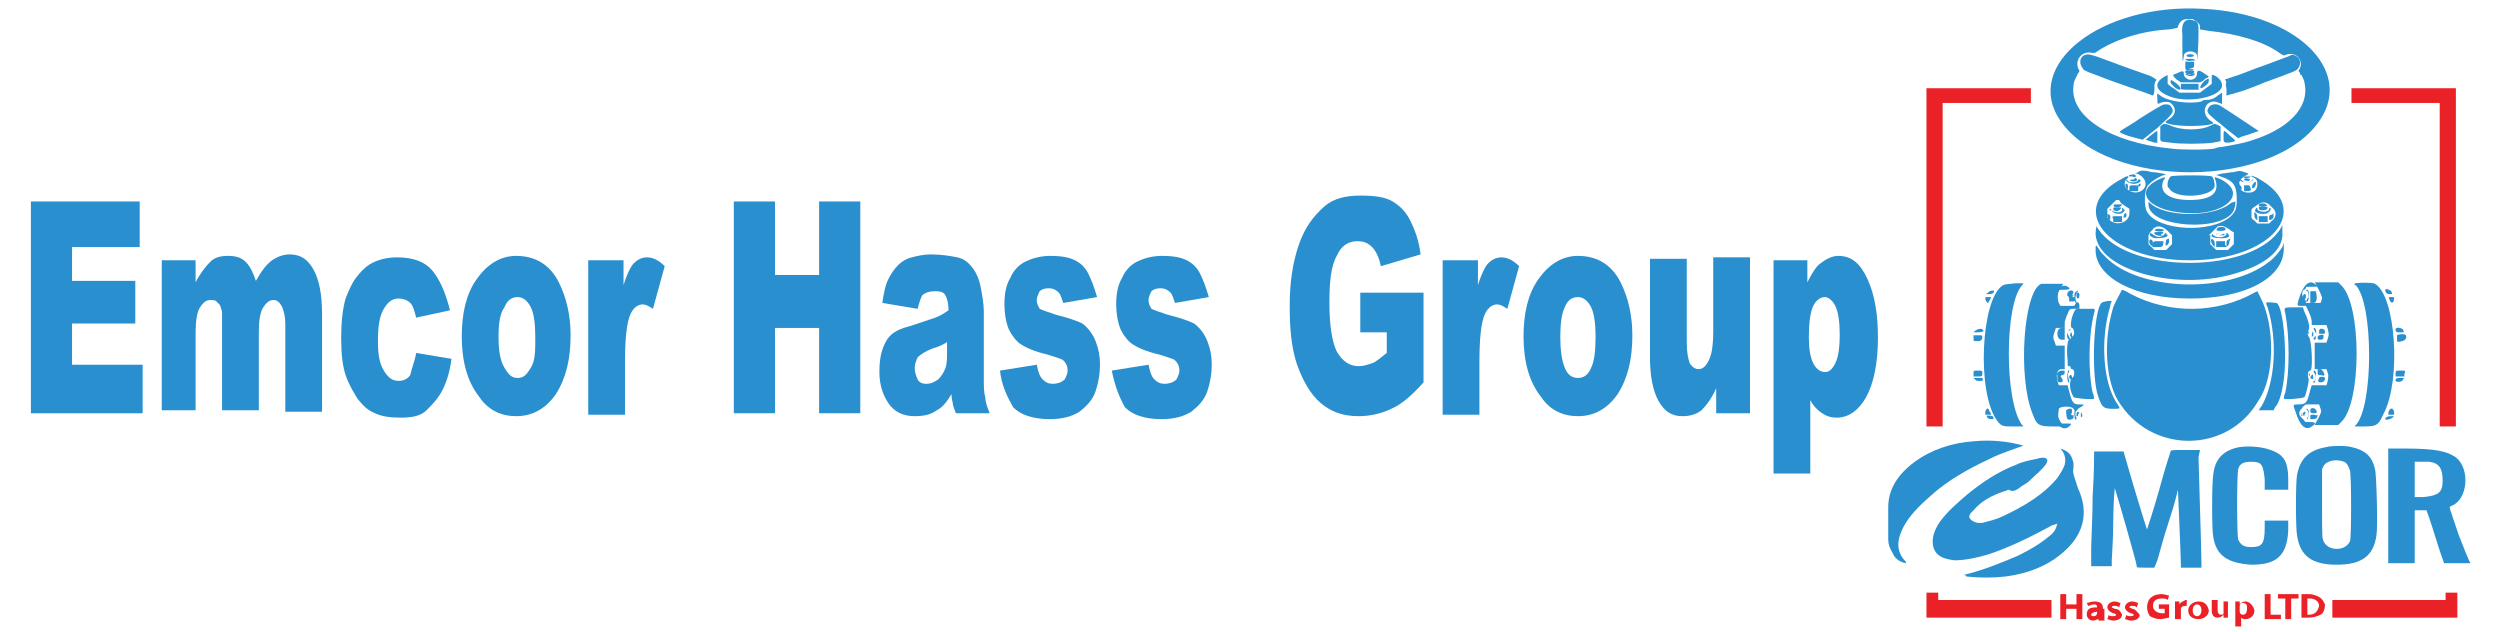 <?xml version="1.0" encoding="utf-8"?>
<!-- Generator: Adobe Illustrator 22.0.1, SVG Export Plug-In . SVG Version: 6.00 Build 0)  -->
<svg version="1.1" id="Layer_1" xmlns="http://www.w3.org/2000/svg" xmlns:xlink="http://www.w3.org/1999/xlink" x="0px" y="0px"
	 viewBox="0 0 170 43" style="enable-background:new 0 0 170 43;" xml:space="preserve">
<style type="text/css">
	.st0{fill:#EA2127;}
	.st1{fill:#298FCE;}
</style>
<g>
	<g>
		<g>
			<g>
				<polygon class="st0" points="141.2,41.1 140.5,41.1 140.5,40.4 140.1,40.4 140.1,42.1 140.5,42.1 140.5,41.4 141.2,41.4 
					141.2,42.1 141.6,42.1 141.6,40.4 141.2,40.4 				"/>
				<path class="st0" d="M143,41.4c0-0.3-0.1-0.5-0.6-0.5c-0.2,0-0.4,0.1-0.5,0.1l0.1,0.2c0.1,0,0.2-0.1,0.4-0.1
					c0.2,0,0.2,0.1,0.2,0.2v0c-0.5,0-0.7,0.1-0.7,0.5c0,0.2,0.2,0.4,0.4,0.4c0.2,0,0.3-0.1,0.4-0.1h0l0,0.1h0.4c0-0.1,0-0.2,0-0.3
					V41.4z M142.6,41.7C142.6,41.7,142.6,41.7,142.6,41.7c0,0.1-0.1,0.2-0.2,0.2c-0.1,0-0.2,0-0.2-0.1c0-0.1,0.2-0.2,0.4-0.2V41.7z"
					/>
				<path class="st0" d="M143.8,41.4c-0.2-0.1-0.2-0.1-0.2-0.1c0-0.1,0.1-0.1,0.2-0.1c0.1,0,0.2,0,0.3,0.1l0.1-0.3
					c-0.1,0-0.2-0.1-0.4-0.1c-0.3,0-0.5,0.2-0.5,0.4c0,0.1,0.1,0.3,0.4,0.4c0.1,0,0.2,0.1,0.2,0.1s0,0.1-0.2,0.1
					c-0.1,0-0.3,0-0.3-0.1l-0.1,0.3c0.1,0,0.2,0.1,0.4,0.1c0.4,0,0.6-0.2,0.6-0.4C144.2,41.6,144.1,41.4,143.8,41.4z"/>
				<path class="st0" d="M145,41.4c-0.2-0.1-0.2-0.1-0.2-0.1c0-0.1,0.1-0.1,0.2-0.1c0.1,0,0.2,0,0.3,0.1l0.1-0.3
					c-0.1,0-0.2-0.1-0.4-0.1c-0.3,0-0.5,0.2-0.5,0.4c0,0.1,0.1,0.3,0.4,0.4c0.1,0,0.2,0.1,0.2,0.1s0,0.1-0.2,0.1
					c-0.1,0-0.3,0-0.3-0.1l-0.1,0.3c0.1,0,0.2,0.1,0.4,0.1c0.4,0,0.6-0.2,0.6-0.4C145.3,41.6,145.2,41.4,145,41.4z"/>
				<path class="st0" d="M146.9,41.4h0.3v0.3c0,0-0.1,0-0.2,0c-0.3,0-0.6-0.2-0.6-0.5c0-0.4,0.3-0.5,0.6-0.5c0.2,0,0.3,0,0.4,0.1
					l0.1-0.3c-0.1,0-0.3-0.1-0.5-0.1c-0.6,0-1,0.3-1,0.9c0,0.2,0.1,0.5,0.2,0.6c0.2,0.1,0.4,0.2,0.7,0.2c0.2,0,0.5-0.1,0.6-0.1v-0.9
					h-0.7V41.4z"/>
				<path class="st0" d="M148.2,41.1L148.2,41.1l0-0.2h-0.3c0,0.1,0,0.2,0,0.4v0.8h0.4v-0.6c0,0,0-0.1,0-0.1c0-0.1,0.1-0.2,0.3-0.2
					c0,0,0.1,0,0.1,0v-0.4c0,0,0,0-0.1,0C148.5,40.9,148.3,40.9,148.2,41.1z"/>
				<path class="st0" d="M149.5,40.9c-0.4,0-0.7,0.3-0.7,0.6c0,0.4,0.3,0.6,0.7,0.6c0.3,0,0.7-0.2,0.7-0.6
					C150.1,41.1,149.9,40.9,149.5,40.9z M149.4,41.9c-0.2,0-0.3-0.2-0.3-0.4c0-0.2,0.1-0.4,0.3-0.4c0.2,0,0.3,0.2,0.3,0.4
					C149.7,41.7,149.6,41.9,149.4,41.9z"/>
				<path class="st0" d="M151.6,40.9h-0.4v0.7c0,0,0,0.1,0,0.1c0,0.1-0.1,0.1-0.2,0.1c-0.1,0-0.2-0.1-0.2-0.3v-0.7h-0.4v0.7
					c0,0.4,0.2,0.5,0.4,0.5c0.2,0,0.3-0.1,0.4-0.2h0l0,0.2h0.3c0-0.1,0-0.2,0-0.4V40.9z"/>
				<path class="st0" d="M152.7,40.9c-0.2,0-0.3,0.1-0.4,0.2h0l0-0.2h-0.3c0,0.1,0,0.2,0,0.4v1.3h0.4V42h0c0.1,0.1,0.2,0.1,0.3,0.1
					c0.3,0,0.6-0.2,0.6-0.6C153.2,41.1,152.9,40.9,152.7,40.9z M152.5,41.8c-0.1,0-0.2-0.1-0.2-0.2c0,0,0,0,0-0.1v-0.2
					c0,0,0,0,0-0.1c0-0.1,0.1-0.2,0.2-0.2c0.2,0,0.3,0.1,0.3,0.3C152.8,41.7,152.7,41.8,152.5,41.8z"/>
				<polygon class="st0" points="154.4,40.4 154,40.4 154,42.1 155.1,42.1 155.1,41.8 154.4,41.8 				"/>
				<polygon class="st0" points="154.9,40.7 155.4,40.7 155.4,42.1 155.8,42.1 155.8,40.7 156.3,40.7 156.3,40.4 154.9,40.4 				"/>
				<path class="st0" d="M157.7,40.6c-0.2-0.1-0.4-0.2-0.7-0.2c-0.2,0-0.4,0-0.5,0v1.6c0.1,0,0.2,0,0.5,0c0.3,0,0.6-0.1,0.8-0.2
					c0.2-0.1,0.3-0.4,0.3-0.7C158,40.9,157.9,40.7,157.7,40.6z M157,41.8c0,0-0.1,0-0.1,0v-1.1c0,0,0.1,0,0.2,0
					c0.3,0,0.6,0.2,0.6,0.5C157.6,41.6,157.4,41.8,157,41.8z"/>
			</g>
			<g>
				<polygon class="st0" points="165.9,6 165.9,6 159.9,6 159.9,7 165.9,7 165.9,29 167,29 167,7 167,6 167,6 				"/>
				<polygon class="st0" points="132.1,6 131,6 131,6 131,7 131,29 132.1,29 132.1,7 138.1,7 138.1,6 132.1,6 				"/>
			</g>
			<polygon class="st0" points="139.5,40.8 131.8,40.8 131.8,40.3 131,40.3 131,42 131.8,42 131.8,42 139.5,42 			"/>
			<polygon class="st0" points="158.6,40.8 166.3,40.8 166.3,40.3 167.1,40.3 167.1,42 166.3,42 166.3,42 158.6,42 			"/>
		</g>
		<g>
			<path class="st1" d="M144.8,12.8v0.2l0.3,0l0.3,0v-0.2c0-0.2,0-0.2-0.2-0.2C144.8,12.6,144.8,12.6,144.8,12.8z"/>
			<path class="st1" d="M145.4,12.7v0.2V12.7c0.2,0,0.2-0.3,0.1-0.2C145.4,12.5,145.4,12.6,145.4,12.7z"/>
			<path class="st1" d="M153.9,14.3c0.2,0,0.3-0.1,0.3-0.2c-0.1-0.1-0.6-0.1-0.6,0C153.6,14.3,153.7,14.3,153.9,14.3z"/>
			<path class="st1" d="M144.7,12.3c-0.1-0.1-0.1-0.1-0.1-0.1c-0.1,0.1,0.2,0.3,0.5,0.3c0.3,0,0.6-0.2,0.4-0.3c-0.1,0-0.1,0-0.1,0
				c0,0.1-0.1,0.2-0.4,0.2C144.8,12.4,144.8,12.4,144.7,12.3z"/>
			<path class="st1" d="M144.6,12.8c0.1,0.1,0.1,0.1,0.1-0.1c0-0.1,0-0.2-0.1-0.2C144.5,12.4,144.5,12.7,144.6,12.8z"/>
			<path class="st1" d="M154.1,14c0.1,0,0.1,0,0-0.1c-0.1-0.1-0.4-0.1-0.5,0C153.5,14,153.8,14.1,154.1,14z"/>
			<path class="st1" d="M154.3,14.8c0,0.2,0,0.2,0.2,0.1c0.1-0.1,0.1-0.1,0.1-0.2l0-0.2l-0.1,0.1C154.3,14.6,154.3,14.7,154.3,14.8z
				"/>
			<polygon class="st1" points="154.2,14.7 153.9,14.7 153.6,14.7 153.6,15.1 154.2,15.1 154.2,14.9 			"/>
			<path class="st1" d="M145.1,12.2c-0.3,0-0.3,0.1-0.2,0.1c0.2,0.1,0.5,0,0.4-0.1c0,0,0-0.1-0.1-0.1
				C145.2,12.1,145.1,12.2,145.1,12.2z"/>
			<path class="st1" d="M157.8,8.1c2.2-3.4-1.7-7.2-8-7.5c-6.9-0.4-12.3,3.8-9.7,7.6C143.3,12.9,154.7,12.9,157.8,8.1z M141,5.8
				C141,5.8,141,5.8,141,5.8c0-0.2,0.1-0.4,0.2-0.6c0.1-0.2,0.1-0.2,0.1-0.2c0.1-0.1,0.1-0.2,0.1-0.2c-0.4-0.6,0.1-1.4,0.9-1.2
				c0.1,0,0.2,0,0.3-0.1c1.2-0.8,3-1.4,4.9-1.5c0.6-0.1,0.6-0.1,0.6-0.2c0.1-0.3,0.3-0.5,0.6-0.5c0.2,0,0.2,0,0.4,0
				c0.2,0.1,0.5,0.3,0.5,0.5l0,0.2l0.6,0.1c1.9,0.2,3.7,0.7,4.8,1.5c0.3,0.2,0.3,0.2,0.5,0.1c0.8-0.2,1.2,0.6,0.8,1.1c0,0,0,0,0,0
				c0,0.1,0.1,0.1,0.1,0.2c0,0,0,0.1,0.1,0.1c0.1,0.2,0.2,0.4,0.2,0.5l0,0c0.4,1.7-1.1,3.3-4.1,4.1c-0.4,0.1-1.5,0.3-1.6,0.3
				c0,0-0.2,0-0.4,0.1c-0.5,0.1-2.3,0.1-3,0C143.5,9.7,140.7,7.9,141,5.8L141,5.8z"/>
			<path class="st1" d="M147.6,7.2c-0.1-0.1-0.2-0.1-0.3-0.1c-0.2,0-0.1-0.1-1.7,0.9c-0.7,0.5-1.3,0.8-1.4,0.9
				c-0.2,0.1,0.3,0.3,1.1,0.5l0.4,0.1l1-0.8C147.8,7.7,147.9,7.6,147.6,7.2z"/>
			<path class="st1" d="M150.4,8.5c-0.7,0.4-2.1,0.4-2.9,0c-0.3-0.1-0.3-0.1-0.5,0l-0.1,0.1v0.5c0,0.6-0.1,0.5,0.7,0.6
				c0.6,0.1,2.2,0.1,2.9,0l0.5-0.1l0-0.5l0-0.5l-0.2-0.1C150.6,8.4,150.6,8.4,150.4,8.5z"/>
			<path class="st1" d="M150.6,12.6c0-0.2-0.1-0.6-0.2-0.6c-0.1-0.1-2.7-0.1-2.8,0c-0.2,0.2-0.3,0.7-0.1,0.8
				C147.9,13.6,150.6,13.4,150.6,12.6z"/>
			<path class="st1" d="M151.7,13.8c-1.1,1-4.5,1-5.5,0c-0.1-0.1-0.1-0.1-0.1,0.1c0,1.6,5.1,1.9,5.8,0.4c0-0.1,0.1-0.2,0.1-0.4
				l0-0.2L151.7,13.8z"/>
			<path class="st1" d="M145.2,11.9c-0.1-0.1-0.3,0-0.4,0c-0.1,0.1,0,0.1,0.2,0.1C145.2,12.1,145.3,12,145.2,11.9z"/>
			<path class="st1" d="M145.9,9.5c0,0,0.3,0.1,0.6,0.2l0.2,0V9.3c0-0.2,0-0.4,0-0.4C146.6,8.9,145.9,9.5,145.9,9.5z"/>
			<path class="st1" d="M146.8,12.2c-1.9,0.9-0.5,2.3,2.3,2.3c2.3,0,3.6-1.3,2.1-2.2c-0.3-0.2-0.7-0.3-0.6-0.2
				c0.4,1-0.2,1.5-1.7,1.5c-1.4,0-2.1-0.5-1.8-1.3C147.3,12,147.3,12,146.8,12.2z"/>
			<path class="st1" d="M146.8,16.4c-0.4,0-0.4,0-0.4,0.3l0,0.1l0.3,0c0.3,0,0.4,0,0.4-0.3C147.2,16.4,147.1,16.4,146.8,16.4z"/>
			<path class="st1" d="M154.3,14.4c0.1-0.1,0.1-0.1,0.1-0.2c0-0.1-0.1-0.1-0.1,0c0,0.1-0.1,0.2-0.4,0.2c-0.2,0-0.4-0.1-0.4-0.2
				c0-0.1-0.1-0.1-0.1,0C153.1,14.5,154.1,14.7,154.3,14.4z"/>
			<path class="st1" d="M147.3,16.7c0.1,0,0.2-0.2,0.2-0.3c0-0.2,0-0.2-0.2-0.1C147.3,16.4,147.2,16.7,147.3,16.7z"/>
			<path class="st1" d="M147.1,16C147.2,15.9,147.2,15.9,147.1,16c-0.2,0-0.2,0-0.1-0.1c0.1,0,0.1-0.1,0.1-0.1c0-0.1-0.6,0-0.6,0
				C146.4,16,147,16.1,147.1,16z"/>
			<path class="st1" d="M146.6,16.2c0.5,0,1-0.1,0.7-0.3c-0.1-0.1-0.1-0.1-0.1,0c-0.1,0.2-0.5,0.3-0.7,0.1c-0.1,0-0.1-0.1-0.2-0.1
				c0-0.1-0.1-0.1-0.1,0C146.1,16,146.4,16.2,146.6,16.2z"/>
			<path class="st1" d="M143.7,14.9l0,0.2l0.3,0l0.3,0l0-0.2l0-0.2H144C143.6,14.7,143.6,14.7,143.7,14.9z"/>
			<path class="st1" d="M146.3,16.7l0.1,0.1l0-0.2c0-0.2,0-0.2-0.1-0.3C146.1,16.2,146.1,16.6,146.3,16.7z"/>
			<path class="st1" d="M146.6,15.7c0.2,0.1,0.7,0,0.5-0.1c0,0-0.4-0.1-0.5,0C146.5,15.6,146.5,15.7,146.6,15.7z"/>
			<polygon class="st1" points="151.3,16.4 151,16.4 150.7,16.4 150.7,16.8 151.4,16.8 151.3,16.6 			"/>
			<path class="st1" d="M151.5,16.3c-0.1,0.1-0.1,0.1-0.1,0.3l0,0.2l0.1-0.1c0.1-0.1,0.1-0.2,0.1-0.3
				C151.7,16.2,151.7,16.2,151.5,16.3z"/>
			<path class="st1" d="M153.5,14.8c0-0.1,0-0.2-0.1-0.3l-0.1-0.1v0.2c0,0.1,0,0.2,0.1,0.3C153.5,15,153.5,15,153.5,14.8z"/>
			<path class="st1" d="M150.7,16c0.1,0,0.4,0,0.5,0c0.1-0.1,0.2-0.1,0-0.1C151,16,150.9,16,150.7,16c0-0.1,0.1-0.1,0.3-0.1
				c0.1,0,0.3,0,0.3,0c0,0,0,0-0.2,0c-0.1,0-0.2,0-0.3,0c-0.1,0-0.1,0-0.1,0.1C150.7,15.9,150.7,16,150.7,16z"/>
			<path class="st1" d="M151.1,15.7c0.2,0,0.3-0.1,0.2-0.2c-0.1-0.1-0.4-0.1-0.5,0C150.6,15.7,150.8,15.7,151.1,15.7z"/>
			<path class="st1" d="M151,16.2c0.5,0,0.7-0.1,0.5-0.3c-0.1-0.1-0.1-0.1-0.1,0c0,0.2-0.5,0.3-0.7,0.2c-0.1,0-0.1-0.1-0.2-0.1
				c0-0.1-0.1-0.1-0.1,0C150.3,16.1,150.6,16.2,151,16.2z"/>
			<path class="st1" d="M150.6,16.8v-0.2c0-0.1,0-0.2-0.1-0.3c-0.2-0.2-0.2,0.2,0,0.4L150.6,16.8z"/>
			<path class="st1" d="M147.4,6.5c1.3,0.6,3.7,0.1,3.7-0.7c0-0.3-0.3-0.6-0.6-0.7l-0.1,0l0,0.3l0,0.3L150,6l-0.4,0.3l-0.7,0l-0.7,0
				L147.8,6c-0.2-0.1-0.4-0.3-0.4-0.3c0-0.1,0-0.2,0-0.3l0-0.3l-0.2,0.1C146.5,5.6,146.5,6.1,147.4,6.5z"/>
			<path class="st1" d="M152.2,12.6c0,0.1,0.1,0.3,0.2,0.3c0.1,0,0-0.3-0.1-0.3C152.3,12.4,152.2,12.4,152.2,12.6z"/>
			<path class="st1" d="M153,12c0,0-0.1,0-0.2,0c-0.1,0-0.2,0-0.2,0c-0.1,0.1,0,0.1,0.2,0.1S153.1,12,153,12z"/>
			<path class="st1" d="M152.6,12.2c0,0.1,0.2,0.1,0.3,0.1c0.1,0,0.1-0.1,0.1-0.1C152.9,12.1,152.6,12.1,152.6,12.2z"/>
			<path class="st1" d="M153.2,12.8c0.1,0,0.2-0.2,0.2-0.3c0-0.1,0-0.2-0.1-0.1C153.1,12.6,153.1,12.8,153.2,12.8z"/>
			<path class="st1" d="M151,7.2c-0.3-0.2-0.7-0.1-0.8,0.1c-0.2,0.3-0.1,0.4,0.5,0.9c0.3,0.2,0.7,0.6,1,0.8l0.5,0.4l0.2-0.1
				c0.4-0.1,1.2-0.4,1.2-0.4C153.7,9,151.8,7.7,151,7.2z"/>
			<path class="st1" d="M153.1,12.3c0,0.1-0.5,0.2-0.6,0c-0.1-0.1-0.2-0.1-0.2-0.1c0,0.2,0.6,0.3,0.8,0.1c0.1,0,0.1-0.1,0.1-0.1
				C153.2,12.2,153.1,12.2,153.1,12.3z"/>
			<path class="st1" d="M144.4,14.8V15V14.8c0.2,0,0.2-0.1,0.2-0.2C144.6,14.4,144.4,14.5,144.4,14.8z"/>
			<path class="st1" d="M151.6,9.2c-0.4-0.4-0.4-0.4-0.4,0.1c0,0.4,0,0.4,0.4,0.4C152.1,9.6,152.1,9.6,151.6,9.2z"/>
			<path class="st1" d="M134.8,25.3c0-0.1-0.1-0.1-0.3-0.1c-0.3,0-0.3,0-0.3,0.2l0,0.2h0.3C134.8,25.6,134.8,25.6,134.8,25.3z"/>
			<path class="st1" d="M134.5,23.2c0.2,0,0.3-0.1,0.3-0.3c0-0.1,0-0.1-0.3-0.1l-0.3,0l0,0.2C134.2,23.2,134.2,23.2,134.5,23.2z"/>
			<path class="st1" d="M134.5,25.7h-0.3l0.1,0.1c0.1,0.1,0.1,0.1,0.3,0.1c0.2,0,0.3,0,0.2-0.2C134.8,25.7,134.7,25.7,134.5,25.7z"
				/>
			<path class="st1" d="M162.5,20c0.2,0,0.2,0,0.1-0.2c-0.1-0.1-0.4-0.2-0.4-0.1C162.2,19.9,162.3,20,162.5,20z"/>
			<path class="st1" d="M157.1,20.6h0.2c0.2,0,0.3-0.2,0.2-0.7c0-0.1,0-0.1-0.2-0.1c-0.2,0-0.2,0-0.2,0.1c0,0.1,0,0.4,0,0.6
				L157.1,20.6z"/>
			<path class="st1" d="M162.5,20.4c0.1,0.3,0.3,0.2,0.3-0.1c0-0.1,0-0.1-0.2-0.1C162.4,20.2,162.4,20.2,162.5,20.4z"/>
			<path class="st1" d="M134.3,22.5l-0.1,0.1h0.3c0.3,0,0.5-0.1,0.3-0.2C134.7,22.3,134.4,22.4,134.3,22.5z"/>
			<path class="st1" d="M149.9,5.5c-0.2,0.2-0.4,0.5-0.2,0.5c0.2-0.1,0.5-0.3,0.5-0.5C150.2,5.3,150.2,5.3,149.9,5.5z"/>
			<path class="st1" d="M148.7,5c-0.1,0-0.1,0.1,0,0.1c0.1,0.1,0.4,0.1,0.5,0c0.1-0.1,0.1-0.1-0.1-0.1C148.9,5.1,148.8,5.1,148.7,5z
				"/>
			<path class="st1" d="M149.2,3.8C149.2,3.8,149.2,3.8,149.2,3.8c-0.1-0.2-0.6-0.1-0.5,0C148.7,3.9,149.1,3.9,149.2,3.8z"/>
			<path class="st1" d="M148.7,4.1c0.1,0.1,0.5,0,0.6,0c0,0-0.1-0.1-0.3-0.1C148.6,4,148.5,4,148.7,4.1z"/>
			<path class="st1" d="M149,4.8c-0.1,0-0.3,0-0.3,0c-0.1,0-0.1,0-0.1,0.1c0,0.2,0.6,0.2,0.6,0C149.2,4.8,149.2,4.8,149,4.8z"/>
			<path class="st1" d="M148.5,3.8c0-0.3,0.5-0.4,0.8-0.2c0.1,0.1,0.1,0.1,0.1,0.4c0,0.4,0.1-0.9,0.1-1.7c0-0.7,0-0.8-0.3-0.9
				c-0.6-0.2-0.9,0.1-0.8,1C148.4,4,148.4,4.6,148.5,3.8z"/>
			<path class="st1" d="M142.8,5.2c0.7,0.3,3.4,1.2,3.6,1.3c0,0,0.1-0.1,0.1-0.4c0-0.3,0-0.5,0.1-0.6c0.1-0.1,0-0.1-0.3-0.3
				c-0.2-0.1-0.9-0.3-3.3-1.2c-0.5-0.2-0.9-0.3-1-0.3c-0.5,0-0.7,0.5-0.4,0.9C141.7,4.8,141.7,4.8,142.8,5.2z"/>
			<path class="st1" d="M148.2,6.1c0.2,0,0-0.3-0.3-0.5c-0.3-0.2-0.3-0.2-0.3,0C147.6,5.7,148,6.1,148.2,6.1z"/>
			<path class="st1" d="M148.3,5.7c0,0,0,0.2,0,0.3c0,0.1,0.1,0.1,0.6,0.1h0.6l0-0.2c0-0.1,0-0.2,0-0.2
				C149.6,5.7,148.4,5.7,148.3,5.7z"/>
			<path class="st1" d="M146.9,7c0.2-0.1,0.6-0.1,0.7,0c0.4,0.3,0.4,0.8-0.1,1.1c-0.3,0.2-0.3,0.2-0.1,0.3c0.6,0.2,2,0.2,2.7,0.1
				c0.5-0.1,0.5-0.1,0.2-0.3c-0.8-0.6-0.2-1.6,0.6-1.2c0.1,0,0.2,0.1,0.2,0.1s0-0.2,0-0.4V6.3l-0.3,0.2c-0.2,0.2-0.5,0.3-0.8,0.3
				c-0.1,0-0.2,0-0.3,0.1c-0.8,0.2-2.3,0-2.8-0.4c-0.3-0.2-0.2-0.2-0.2,0.2C146.7,7.1,146.7,7.1,146.9,7z"/>
			<path class="st1" d="M151.4,6.1c0,0.2,0,0.4,0,0.4c0,0,0.3-0.1,0.7-0.2c0.4-0.1,1.2-0.4,1.9-0.7c2.2-0.8,2.2-0.8,2.3-1
				c0.2-0.3,0.1-0.7-0.2-0.8c-0.1-0.1-0.3-0.1-0.4,0c0,0-0.8,0.3-1.6,0.6c-0.9,0.3-1.8,0.7-2.2,0.8l-0.6,0.2l0.1,0.2
				C151.3,5.7,151.4,5.9,151.4,6.1z"/>
			<path class="st1" d="M148,5.4l0.3,0.2h1.3l0.2-0.1c0.1-0.1,0.2-0.2,0.3-0.2l0.1-0.1l-0.3-0.2c-0.4-0.3-0.5-0.2-0.5,0
				c0,0.3-0.3,0.5-0.6,0.4c-0.2-0.1-0.3-0.2-0.3-0.4c0-0.2-0.1-0.2-0.5,0C147.7,5.1,147.7,5.1,148,5.4z"/>
			<path class="st1" d="M149.2,4.4V4.2l-0.2,0c-0.1,0-0.2,0-0.3,0c-0.1-0.1-0.1,0-0.1,0.3c0,0.2,0,0.2,0.1,0.3c0.1,0,0.3,0,0.4,0
				c0.1-0.1,0.1-0.1-0.2-0.1c-0.2,0-0.2,0-0.1,0C149.2,4.6,149.2,4.6,149.2,4.4z"/>
			<path class="st1" d="M152.8,12.6h-0.2v0.4h0.2c0.3,0,0.3-0.1,0.2-0.3C153,12.6,152.9,12.6,152.8,12.6z"/>
			<path class="st1" d="M157.3,25.7c0-0.1,0-0.3-0.1-0.2c0,0-0.1,0.1-0.1,0.2C157.2,25.8,157.3,25.8,157.3,25.7z"/>
			<path class="st1" d="M158,25.3c-0.1-0.1-0.1-0.2-0.2-0.2h-0.2l0,0.2c0,0.2,0,0.2,0.2,0.2C158.1,25.6,158.1,25.5,158,25.3z"/>
			<path class="st1" d="M157.2,22.8c0,0.1,0,0.2,0,0.1C157.2,22.9,157.3,22.9,157.2,22.8c0.1,0.1,0.1,0.1,0.1,0c0-0.1,0-0.1,0-0.2
				C157.3,22.5,157.2,22.6,157.2,22.8z"/>
			<path class="st1" d="M157.5,22.5c0-0.1-0.1-0.2-0.1-0.2c-0.1,0-0.1,0,0,0.2c0,0,0.1,0.2,0.1,0.2c0,0.1,0,0.2-0.1,0.2
				c-0.1,0.1-0.1,0.2,0,0.2C157.5,23.1,157.5,22.8,157.5,22.5z"/>
			<path class="st1" d="M157.7,25.7c-0.1,0.2-0.1,0.3,0.1,0.3c0.2,0,0.3-0.1,0.3-0.3C158.1,25.6,157.7,25.6,157.7,25.7z"/>
			<path class="st1" d="M157.9,22.7c0.2,0,0.2,0,0.2-0.2c-0.1-0.2-0.4-0.2-0.4,0c0,0.1,0,0.2,0,0.2
				C157.7,22.7,157.7,22.7,157.9,22.7z"/>
			<path class="st1" d="M157.3,26c0.1,0.2,0.2-0.3,0.2-0.6c0-0.1-0.1-0.2-0.1-0.2c-0.1,0-0.1,0.1,0,0.2c0.1,0.1,0.1,0.3,0,0.5
				C157.3,25.9,157.3,26,157.3,26z"/>
			<path class="st1" d="M157.8,23.1c0.2,0,0.2-0.1,0.2-0.3c0-0.1-0.4,0-0.4,0.1C157.6,23.1,157.6,23.1,157.8,23.1z"/>
			<path class="st1" d="M156.9,20.5c0.1,0,0.1-0.4,0.1-0.6c0-0.1-0.1-0.2-0.1-0.2c-0.1,0-0.1,0.1,0,0.1c0.1,0.1,0.1,0.5,0,0.5
				C156.8,20.5,156.8,20.6,156.9,20.5z"/>
			<path class="st1" d="M153.7,20.2l-0.2-0.4l-0.2,0.1c-2.5,1.4-5.7,1.5-8.4,0.1c-0.3-0.2-0.6-0.3-0.6-0.3c0,0-0.5,0.9-0.6,1.2
				c-0.7,2.3-0.5,4.9,0.3,6.3c2.2,3.7,7.5,3.7,9.6,0C154.7,25.6,154.7,22.1,153.7,20.2z"/>
			<path class="st1" d="M143.5,20.8c0-0.2,0.1-0.3,0.1-0.3c0-0.1-0.6,0-0.7,0.1c-0.5,0.5-0.7,4.4-0.3,6.1c0.3,1,0.4,1.1,1.1,1.1
				c0.5,0,0.5,0,0.3-0.3C143,26.1,142.8,23.1,143.5,20.8z"/>
			<path class="st1" d="M141,22.9c0,0,0-0.1,0-0.2s0-0.2,0-0.2c0,0,0,0,0,0.2C141,22.8,141,22.9,141,22.9z"/>
			<path class="st1" d="M144.2,14.2C144.1,14.2,144,14.2,144.2,14.2C144.1,14.2,144.2,14.2,144.2,14.2c0.1-0.1,0-0.1-0.2-0.1
				c-0.3,0-0.3,0-0.3,0.1C143.7,14.4,144.1,14.4,144.2,14.2C144.3,14.2,144.3,14.2,144.2,14.2z"/>
			<path class="st1" d="M157,22.9c0,0,0-0.1,0-0.2c0-0.2,0-0.2-0.1-0.1C157,22.6,157,22.9,157,22.9z"/>
			<path class="st1" d="M157,25.8c-0.1-0.2-0.1-0.6,0.1-0.6c0.2,0,0.1-2.1-0.1-2.3c-0.1-0.1-0.1-0.3,0-0.5c0.1-0.2-0.1-0.8-0.3-1.2
				l-0.1-0.3H156c-0.7,0-0.7,0-0.6,0.4c0.3,1.6,0.3,4,0,5.4c-0.1,0.2-0.1,0.4-0.1,0.4c0,0.1,1.3,0,1.4-0.1
				C156.8,26.9,157,26,157,25.8z"/>
			<path class="st1" d="M157,25.4c0,0,0,0.1,0,0.2c0,0.1,0,0.2,0,0.2c0,0,0-0.1,0-0.2C157.1,25.5,157.1,25.4,157,25.4z"/>
			<path class="st1" d="M157.1,28.7c-0.3,0-0.4,0-0.4-0.1c0,0-0.1-0.1-0.2-0.2c-0.2-0.2-0.2-0.4,0-0.6c0.1-0.1,0.1-0.2,0.2-0.2
				c0-0.1,0.1-0.1,0.5-0.1l0.5,0l0.1,0.3l0.1,0.3l0.1-0.2c0.7-1.6,0.7-5.5,0.1-7.5c-0.1-0.4-0.2-0.4-0.2-0.1l-0.1,0.3l-0.5,0l-0.5,0
				l0-0.1c0-0.1-0.1-0.1-0.1-0.2c-0.2-0.1-0.2-0.6,0-0.6c0,0,0.1-0.1,0.1-0.1c0-0.1,0-0.1,0.4-0.1c0.4,0,0.5,0,0.2-0.2
				c-0.4-0.3-0.8,0.1-1.1,1.1c-0.1,0.4-0.1,0.4,0.2,0.4h0.3l0.1,0.2c0.1,0.2,0.3,0.6,0.3,0.9l0,0.2l0.5,0l0.5,0l0.1,0.3
				c0.1,0.3,0.1,0.3,0,0.6l-0.1,0.3l-0.4,0l-0.4,0l0,0.9l0,0.9l0.2,0c0.1,0,0.3,0,0.4,0l0.2,0l0.1,0.3c0.1,0.2,0.1,0.3,0,0.5
				l-0.1,0.3l-0.5,0l-0.5,0l-0.1,0.3c-0.2,0.9-0.3,1-0.8,1c-0.4,0-0.4,0-0.2,0.5c0.3,1,0.7,1.3,1.1,1
				C157.5,28.8,157.5,28.7,157.1,28.7z"/>
			<path class="st1" d="M163.5,25.2c0,0-0.1,0-0.3,0c-0.3,0-0.3,0-0.3,0.3v0.1h0.6l0-0.2C163.6,25.3,163.5,25.2,163.5,25.2z"/>
			<path class="st1" d="M163,22.8c0,0,0,0.3,0,0.4c0,0,0.1,0.1,0.3,0c0.2,0,0.4-0.2,0.3-0.4C163.6,22.7,163.1,22.7,163,22.8z"/>
			<path class="st1" d="M156.7,20c0,0-0.1,0-0.1,0.2c0,0.1,0,0.2,0.1,0.2c0,0,0.1-0.1,0.1-0.2C156.8,20,156.8,20,156.7,20z"/>
			<path class="st1" d="M163.2,22.6c0.3,0,0.3,0,0.2-0.2c-0.1-0.1-0.5-0.2-0.5,0C162.9,22.6,163,22.6,163.2,22.6z"/>
			<path class="st1" d="M162.4,28.2c0,0,0.4,0,0.4,0c0,0,0-0.1,0-0.2C162.7,27.6,162.4,27.8,162.4,28.2z"/>
			<path class="st1" d="M161.5,19.3c-0.1-0.1-1.4-0.1-1.4,0c0,0,0,0.1,0.1,0.1c1.2,1.3,1.2,8.2,0,9.5l-0.1,0.1l0.4,0
				c1.1,0,1.2,0,1.6-0.9C163.3,25.8,162.9,20.1,161.5,19.3z"/>
			<path class="st1" d="M162.9,25.9c0,0.1,0.5,0.1,0.5-0.1l0.1-0.1h-0.3C163,25.7,162.9,25.7,162.9,25.9z"/>
			<path class="st1" d="M141.1,25.6c0-0.1,0-0.2,0-0.2S141,25.5,141.1,25.6c-0.1,0.1-0.1,0.2,0,0.2S141.1,25.7,141.1,25.6z"/>
			<path class="st1" d="M162.2,28.5c0,0.1,0.4,0,0.5-0.1l0.1-0.1h-0.2C162.3,28.3,162.2,28.4,162.2,28.5z"/>
			<path class="st1" d="M157,28c0-0.1-0.1-0.2-0.1-0.2c-0.1,0-0.1,0,0,0.1c0.1,0.1,0.1,0.4,0,0.5c0,0.1-0.1,0.1,0,0.1
				C156.9,28.6,157,28.3,157,28z"/>
			<path class="st1" d="M157.1,27.9c0,0.2,0.1,0.2,0.2,0.2c0.2,0,0.3,0,0.2-0.2C157.4,27.7,157.1,27.7,157.1,27.9z"/>
			<path class="st1" d="M156.5,20.2C156.5,20.3,156.5,20.4,156.5,20.2C156.6,20.2,156.6,20.1,156.5,20.2
				C156.5,20,156.5,20,156.5,20.2z"/>
			<path class="st1" d="M156.7,28c0,0-0.1,0-0.1,0.2c0,0.1,0,0.2,0,0.1c0-0.1,0-0.1,0.1,0c0,0,0,0,0-0.1
				C156.8,28.1,156.8,28,156.7,28z"/>
			<path class="st1" d="M157.3,28.2c-0.2,0-0.2,0-0.2,0.2l0,0.1h0.2c0.2,0,0.3-0.1,0.3-0.3C157.5,28.3,157.5,28.2,157.3,28.2z"/>
			<path class="st1" d="M156.5,28.2c0,0.1,0,0.1,0,0.1C156.6,28.3,156.6,28.2,156.5,28.2c0.1-0.1,0.1-0.1,0-0.1
				C156.5,28,156.5,28.1,156.5,28.2z"/>
			<path class="st1" d="M159.2,19.4l-0.2-0.2h-0.8c-0.4,0-0.8,0-0.8,0c0,0,0.1,0.1,0.1,0.2c1.2,1.7,1.2,7.5,0,9.3l-0.1,0.2h1.6
				l0.2-0.2C160.6,27.4,160.6,20.7,159.2,19.4z"/>
			<path class="st1" d="M154.8,20.6c-0.1,0-0.7-0.1-0.7,0c0,0,0,0.1,0.1,0.3c0.7,2.3,0.5,5.1-0.4,6.7c-0.1,0.1-0.2,0.3-0.2,0.3
				c0,0,0.2,0,0.5,0l0.5,0l0.1-0.2c0.2-0.2,0.4-0.7,0.5-1.3C155.6,24.6,155.3,20.8,154.8,20.6z"/>
			<path class="st1" d="M141.3,19.8c0-0.1-0.1,0-0.2,0.1c-0.1,0.2,0,0.8,0.1,0.7c0,0,0-0.1,0-0.1C141.1,20.4,141.1,20,141.3,19.8
				C141.2,19.8,141.3,19.8,141.3,19.8z"/>
			<path class="st1" d="M141.3,20.3c0,0,0.1,0,0.1-0.2c0-0.1,0-0.2-0.1-0.2s-0.1,0-0.1,0.2C141.2,20.3,141.3,20.3,141.3,20.3z"/>
			<path class="st1" d="M135.3,20c0.2,0,0.3-0.1,0.3-0.2c0-0.1-0.4,0-0.4,0.1C135,20,135,20,135.3,20z"/>
			<path class="st1" d="M135.4,28.2c0,0,0-0.1-0.1-0.2c-0.1-0.3-0.2-0.3-0.3,0c0,0.1,0,0.2,0,0.2C135,28.2,135.4,28.2,135.4,28.2z"
				/>
			<path class="st1" d="M137.5,19.4c0.1-0.1,0.1-0.1,0.1-0.1c0-0.1-1.3,0-1.4,0.1c-1.5,0.9-1.8,7.3-0.4,9.2c0.3,0.4,0.4,0.4,1.1,0.4
				h0.7l-0.1-0.1C136.3,27.3,136.3,20.7,137.5,19.4z"/>
			<path class="st1" d="M135.1,28.3c0,0.1,0.1,0.2,0.3,0.2c0.2,0,0.2,0,0.1-0.2C135.5,28.3,135.1,28.2,135.1,28.3z"/>
			<path class="st1" d="M141.5,20.3c0,0.1,0,0,0-0.1c0-0.1,0-0.2,0-0.2C141.5,20,141.5,20.2,141.5,20.3z"/>
			<path class="st1" d="M135.2,20.6c0,0,0.2-0.4,0.2-0.4c0,0-0.1,0-0.2,0c-0.2,0-0.2,0-0.2,0.1C135,20.4,135.1,20.6,135.2,20.6z"/>
			<path class="st1" d="M143.3,14.7c0,0.2,0.2,0.4,0.2,0.1c0-0.1,0-0.2-0.1-0.2C143.3,14.5,143.3,14.5,143.3,14.7z"/>
			<path class="st1" d="M143.6,14.3c-0.1-0.1-0.1-0.1-0.1-0.1C143.4,14.3,143.4,14.3,143.6,14.3c0.1,0.3,0.7,0.3,0.8,0.1
				c0.1-0.1,0.1-0.1,0-0.2c-0.1-0.1-0.1-0.1-0.1,0C144.4,14.5,143.8,14.5,143.6,14.3z"/>
			<path class="st1" d="M143.8,13.9c-0.2,0.1,0,0.2,0.2,0.2c0.1,0,0.3-0.1,0.3-0.2C144.2,13.9,143.9,13.9,143.8,13.9z"/>
			<path class="st1" d="M142.5,15.9c0.1,2.5,5.7,4,9.8,2.6c1.9-0.6,3-1.6,2.9-2.7l0-0.5l-0.1,0.2c-1.8,3.1-10.3,3.2-12.4,0.1
				c-0.1-0.1-0.1-0.2-0.1-0.2C142.6,15.3,142.5,15.5,142.5,15.9z"/>
			<path class="st1" d="M148.9,20.3c3.8,0,6.4-1.4,6.4-3.4l0-0.4l-0.1,0.3c-0.2,0.3-0.5,0.7-0.9,1c-2.8,2.2-8.8,2-11.1-0.3
				c-0.2-0.2-0.4-0.4-0.5-0.6c-0.2-0.3-0.2-0.3-0.2,0.2C142.6,18.9,145.2,20.3,148.9,20.3z"/>
			<path class="st1" d="M144.4,12.1c-4,2-1.2,5.6,4.5,5.6c5.6,0,8.5-3.5,4.6-5.6c-0.4-0.2-0.6-0.2-0.2,0c0.1,0.1,0.2,0.1,0.2,0.4
				c0,0.4-0.2,0.6-0.6,0.6c-0.8,0-0.9-0.9-0.1-1.2l0.1-0.1l-0.3-0.1c-0.3-0.1-0.3-0.1-0.7,0c-0.2,0-0.6,0.1-0.8,0.1l-0.4,0.1L151,12
				c0.9,0.3,1.1,0.6,1.1,1.6c0,0.6-0.1,0.8-0.4,1.1c-1.3,1.2-5,1-5.7-0.3c-0.2-0.3-0.2-1.3,0-1.7c0.1-0.2,0.5-0.5,0.9-0.7
				c0.2-0.1,0.3-0.1,0.4-0.1c0,0,0,0-0.2-0.1c-0.1,0-0.5-0.1-0.8-0.1c-0.3-0.1-0.6-0.1-0.6-0.1c0,0-0.2,0-0.3,0.1
				c-0.2,0.1-0.3,0.1-0.1,0.1c0.3,0.1,0.6,0.4,0.6,0.7c0,0.5-0.7,0.8-1.2,0.4c-0.3-0.2-0.3-0.6,0-0.8
				C144.8,12,144.7,11.9,144.4,12.1z M153.1,14.7c0-0.1,0-0.2,0-0.3c0-0.2,0-0.2,0.3-0.4c0.4-0.3,0.6-0.3,0.9-0.1
				c0.1,0.1,0.2,0.2,0.3,0.3c0.2,0.2,0.2,0.6-0.1,0.8l-0.2,0.2l-0.4,0l-0.4,0l-0.2-0.2C153.1,14.9,153.1,14.8,153.1,14.7z M150.2,16
				l0.3-0.3c0.1-0.1,0.3-0.3,0.3-0.3c0.3-0.1,0.5,0,0.8,0.2c0.1,0.1,0.3,0.2,0.3,0.2c0,0,0,0.1,0,0.4v0.4l-0.2,0.2l-0.2,0.2h-0.8
				l-0.2-0.2l-0.2-0.2V16z M146.2,15.8c0.1-0.1,0.2-0.2,0.2-0.2c0,0,0-0.1,0.1-0.1c0.2-0.2,0.6-0.1,0.9,0.2l0.3,0.3l0,0.3l0,0.3
				l-0.2,0.2l-0.2,0.2h-0.8l-0.2-0.2l-0.2-0.2l0-0.3l0-0.3L146.2,15.8z M144.5,14l0.3,0.2v0.3c0,0.6-0.8,0.9-1.3,0.5l-0.2-0.2l0-0.3
				l0-0.3l0.3-0.3l0.3-0.3l0.2,0C144.2,13.8,144.2,13.8,144.5,14z"/>
			<path class="st1" d="M142.4,21.3c0-0.1,0.1-0.2,0-0.3c0,0-1.1,0-1.2,0c-0.3,0.2-0.5,1.3-0.3,1.3c0.1,0,0.2,0.4,0.1,0.5
				c0,0-0.1,0.1-0.1,0.1c0,0-0.1,0.1-0.1,0.1c0,0.1-0.1,0.1-0.1,0.1c-0.1,0-0.2,0.7-0.1,1.4c0,0.4,0,0.4,0.1,0.4
				c0.1,0,0.1,0,0.1,0.1c0,0.1,0.1,0.1,0.1,0.1c0.2,0,0.2,0.5,0,0.6c-0.2,0.2-0.2,0.8,0.1,1.3c0.1,0.1,1.4,0.2,1.4,0.1
				c0,0,0-0.2-0.1-0.4C142,25.4,142,22.8,142.4,21.3z"/>
			<path class="st1" d="M140.8,25.8c0.1,0,0.1,0,0.1-0.1c0-0.2-0.1-0.3-0.2-0.1C140.7,25.7,140.7,25.7,140.8,25.8z"/>
			<path class="st1" d="M141,19.9c0-0.2-0.3-0.2-0.4,0c0,0.1-0.1,0.2,0,0.2c0,0,0.1,0.1,0.1,0.2l0,0.2h0.2c0.2,0,0.2,0,0.2-0.2
				c0-0.1-0.1-0.1-0.1-0.1l-0.1,0l0.1-0.1C140.9,20.1,140.9,20,141,19.9z"/>
			<path class="st1" d="M140.7,23.1c0.1,0,0.1,0,0-0.2c0,0-0.1-0.2-0.1-0.2c0-0.1,0-0.2,0.1-0.2c0,0,0.1-0.1,0.1-0.1
				c0-0.1-0.1,0-0.2,0.2C140.5,22.8,140.6,23.1,140.7,23.1z"/>
			<path class="st1" d="M140.6,25.4c-0.1,0.3,0.1,0.8,0.1,0.6c0,0,0-0.1,0-0.2c-0.1-0.1-0.1-0.5,0-0.5c0,0,0,0,0-0.1
				C140.7,25.1,140.6,25.2,140.6,25.4z"/>
			<path class="st1" d="M140.4,22.3h-0.2c-0.4,0-0.4,0.8,0,0.8l0.2,0l0-0.1c0-0.2,0-0.3,0-0.5L140.4,22.3z"/>
			<path class="st1" d="M140.9,22.8c0-0.2-0.1-0.3-0.1-0.1c-0.1,0.1,0,0.2,0.1,0.3C140.9,23,140.9,23,140.9,22.8z"/>
			<path class="st1" d="M140.1,19.6c0.1-0.1,0.2-0.3,0.2-0.3c0,0-1.4,0-1.5,0c-1.2,0.5-1.6,6.3-0.6,8.8c0.3,0.8,0.4,0.9,1.4,0.9
				l0.8,0l-0.2-0.2C138.9,27.1,138.9,21.4,140.1,19.6z"/>
			<path class="st1" d="M140.4,25.3c0-0.1,0-0.1-0.2-0.1c-0.2,0-0.4,0.2-0.3,0.3c0,0,0,0.1,0,0.2c0,0.2,0,0.3,0.2,0.3
				c0.2,0,0.2-0.1,0.1-0.3c-0.1-0.1-0.1-0.1,0-0.2C140.4,25.5,140.4,25.4,140.4,25.3z"/>
			<path class="st1" d="M141.5,28.1c0,0.1,0,0.1,0,0.2c0,0.1,0,0.1,0.1,0C141.6,28.1,141.5,28,141.5,28.1z"/>
			<path class="st1" d="M141.2,27.9C141.2,27.9,141.3,27.8,141.2,27.9c0.1-0.2-0.1-0.1-0.1,0c-0.1,0.1,0,0.6,0,0.6
				c0.1,0.1,0.1,0,0.1-0.1C141.1,28.3,141.1,28,141.2,27.9z"/>
			<path class="st1" d="M140.8,28.2C140.9,28.2,140.9,28.1,140.8,28.2c0.1-0.1,0.1-0.2,0.1-0.3c0-0.2-0.3-0.1-0.4,0
				c0,0.1,0,0.5,0.1,0.6c0.1,0.1,0.4,0,0.4-0.1c0-0.1,0-0.1,0-0.2C140.9,28.3,140.9,28.2,140.8,28.2
				C140.8,28.2,140.8,28.2,140.8,28.2C140.8,28.2,140.8,28.2,140.8,28.2z"/>
			<path class="st1" d="M141.3,28c0,0-0.1,0-0.1,0.2c0,0.1,0,0.1,0,0.1c0,0,0.1,0,0.1,0c0,0,0,0,0-0.1C141.4,28.1,141.4,28,141.3,28
				z"/>
			<path class="st1" d="M141.4,27.5c-0.4,0-0.5-0.1-0.7-0.9l-0.1-0.4l-0.3,0l-0.3,0l-0.1-0.3c-0.1-0.5,0-0.8,0.3-0.8l0.2,0l0-0.8
				l0-0.8l-0.3,0l-0.3,0l-0.1-0.3c-0.1-0.2-0.1-0.3,0-0.6l0.1-0.3l0.3,0l0.3,0l0-0.2c0-0.1,0-0.2,0-0.2c0-0.1,0.2-0.6,0.3-0.8
				c0.1-0.1,0.1-0.1,0.4-0.1l0.3,0l0-0.2c0-0.3-0.2-0.3-0.3-0.1c0,0.1,0,0.1-0.5,0.1h-0.5l-0.1-0.2c-0.1-0.2-0.1-0.6,0-0.8
				c0-0.1,0.1-0.1,0.4-0.1c0.4,0,0.4-0.1,0.2-0.2c-1.1-0.7-2,3.8-1.4,7.2c0.3,1.8,0.9,2.8,1.5,2.3c0.2-0.2,0.2-0.2-0.2-0.2h-0.4
				l-0.1-0.3c-0.1-0.3,0-0.5,0-0.7c0.1-0.2,0.9-0.2,1,0c0.1,0.2,0.2,0.2,0.3,0C141.8,27.5,141.8,27.5,141.4,27.5z"/>
		</g>
		<g>
			<path class="st1" d="M141,31.8c0-0.1,0-0.2,0-0.3c-0.1-0.4-0.2-0.8-0.9-1c0.3,0.3,0.4,0.7,0.3,1.1c-0.1,0.3-0.3,0.6-0.5,0.9
				c-0.9,1.1-2.2,1.9-3.7,2.6c-0.4,0.2-0.8,0.3-1.2,0.4c-0.3,0.1-0.6,0.1-0.9-0.1c-0.3-0.2-0.2-0.4,0-0.6c0,0,0.1-0.1,0.1-0.1
				c0.5-0.6,1.2-1,2.1-1.3c0.1,0,0.2-0.1,0.3-0.1c0.3,0.2,0.5,0,0.7-0.1c0.2-0.2,0.5-0.3,0.7-0.5c0.4-0.4,0.8-0.7,1.1-1.1
				c0.3-0.4,0-0.6-0.6-0.4c-0.5,0.1-1,0.2-1.4,0.4c-1.3,0.5-2.3,1.2-3.3,2c-0.7,0.6-1.4,1.2-1.9,1.9c-0.4,0.6-0.6,1.2-0.4,1.8
				c0.2,0.5,0.6,0.7,1.4,0.8c0.8,0,1.6-0.2,2.3-0.4c1.5-0.5,2.9-1.2,4.2-1.9c0.1-0.1,0.3-0.1,0.5-0.2c-0.1,0.4-0.2,0.6-0.6,0.9
				c-0.6,0.5-1.3,0.9-2.1,1.3c-1.2,0.5-2.4,1-3.7,1.3c0.1,0,0.2,0,0.2,0.1c0.9,0.1,1.8,0.1,2.7,0c1.5-0.2,2.7-0.7,3.6-1.4
				c1.7-1.3,2.1-2.9,1.3-4.6C141.1,32.5,140.9,32.2,141,31.8z"/>
			<path class="st1" d="M137.6,30.3c-1.1-0.3-2.2-0.4-3.3-0.3c-1.6,0.1-3,0.6-4.1,1.4c-1.2,0.9-1.8,1.9-1.8,3.1c0,0.7,0,1.5,0,2.2
				c0,0.3,0.1,0.6,0.3,0.9c0.1,0.3,0.4,0.6,0.9,0.7c0,0,0-0.1,0-0.1c-0.7-0.7-0.6-1.5-0.2-2.3c0.4-0.8,1.1-1.5,1.9-2.2
				c1.1-1,2.5-1.8,4-2.5C136.1,30.8,136.8,30.6,137.6,30.3z"/>
			<path class="st1" d="M167.2,36.4c-0.7-2.1-0.7-1.9-0.5-2c1.1-0.4,1.3-2.5,0.3-3.3c-0.6-0.4-1.3-0.6-3.5-0.6l-1.1,0v3.9v3.9h0.9
				h0.9v-1.8v-1.8h0.4c0.2,0,0.4,0,0.4,0c0,0,0.3,0.8,0.6,1.8c0.3,1,0.6,1.8,0.6,1.8c0,0,0.4,0,0.9,0c0.6,0,0.9,0,0.9,0
				C167.9,38.2,167.6,37.4,167.2,36.4z M166.1,32.7c0,0.8-0.3,1-1.3,1.1l-0.6,0v-1.2c0-0.6,0-1.2,0-1.2c0,0,0.6,0,1,0
				C165.9,31.5,166.1,31.9,166.1,32.7z"/>
			<path class="st1" d="M154,35.3v0.6c0,1.1-0.2,1.3-0.9,1.3c-0.5,0-0.7-0.1-0.9-0.5c-0.1-0.3-0.1-4.5,0-4.8
				c0.1-0.4,0.4-0.5,0.9-0.5c0.7,0,0.8,0.2,0.9,1.2l0,0.7l0.8,0l0.8,0l0-0.7c0-1.2-0.3-1.7-1.2-2c-0.5-0.2-1.4-0.3-2.1-0.2
				c-1.1,0.2-1.7,0.8-1.8,1.9c-0.1,0.5-0.1,3.8,0,4.2c0.2,1.3,1,1.8,2.6,1.9c1.7,0,2.4-0.6,2.5-2.3l0-0.7h-0.8H154z"/>
			<path class="st1" d="M149.6,30.6h-1c-0.9,0-1,0-1,0.1c0,0-0.4,1.2-0.8,2.7c-0.4,1.4-0.8,2.6-0.8,2.6c0,0,0,0.1-0.9-2.9l-0.7-2.4
				l-1,0l-1,0l0,0.2c0,0.1,0,1.3-0.1,2.8c0,1.4-0.1,3.1-0.1,3.7l0,1.1h0.7h0.7l0-0.4c0-0.2,0.1-1.4,0.1-2.6c0-1.2,0.1-2.3,0.1-2.3
				c0,0,0-0.1,0.8,2.7c0.4,1.4,0.7,2.5,0.7,2.6c0,0.1,0,0.1,0.6,0.1h0.6l0.2-0.5c0.1-0.3,0.4-1.5,0.8-2.7s0.6-2.1,0.6-2.1
				c0,0,0.2,4.6,0.2,5.1v0.2h0.7h0.7l0-0.3c0-0.7-0.2-6.9-0.2-7.2L149.6,30.6z"/>
			<path class="st1" d="M159.9,30.4c-0.3-0.1-1.4-0.1-1.7,0c-1.2,0.2-1.8,0.8-2,1.9c-0.1,0.4-0.1,3.7,0,4.1c0.2,1.4,1,2,2.7,2
				c1.7,0,2.5-0.6,2.7-2c0.1-0.6,0-4.2-0.1-4.5C161.3,31,160.8,30.6,159.9,30.4z M159.8,36.8c-0.3,0.7-1.5,0.7-1.8,0
				c-0.1-0.2-0.1-0.4-0.1-2.5v-2.4l0.1-0.2c0.2-0.4,0.9-0.5,1.4-0.3c0.2,0.1,0.3,0.3,0.4,0.6C159.9,32.4,159.9,36.6,159.8,36.8z"/>
		</g>
	</g>
	<g>
		<path class="st1" d="M2.1,13.7h7.4v3.1H4.9v2.3h4.3V22H4.9v2.8h4.8v3.3H2.1V13.7z"/>
		<path class="st1" d="M11,17.7h2.3v1.5c0.3-0.6,0.7-1.1,1-1.4s0.7-0.4,1.2-0.4c0.5,0,0.9,0.1,1.2,0.4s0.5,0.7,0.7,1.3
			c0.4-0.7,0.7-1.1,1.1-1.4c0.3-0.2,0.7-0.4,1.2-0.4c0.7,0,1.2,0.3,1.6,1s0.6,1.7,0.6,3.1v6.6h-2.5v-6c0-0.5-0.1-0.8-0.2-1.1
			c-0.2-0.4-0.4-0.5-0.6-0.5c-0.3,0-0.5,0.2-0.7,0.5s-0.3,0.9-0.3,1.6v5.4h-2.5v-5.8c0-0.5,0-0.8,0-0.9c-0.1-0.3-0.1-0.5-0.3-0.6
			c-0.1-0.2-0.3-0.2-0.5-0.2c-0.3,0-0.5,0.2-0.7,0.5c-0.2,0.3-0.3,0.9-0.3,1.7v5.3H11V17.7z"/>
		<path class="st1" d="M28.3,24l2.4,0.4c-0.1,0.8-0.3,1.5-0.6,2.1s-0.7,1-1.1,1.4s-1,0.5-1.8,0.5c-0.7,0-1.3-0.1-1.7-0.3
			c-0.5-0.2-0.8-0.5-1.2-1c-0.3-0.5-0.6-1-0.8-1.6s-0.3-1.4-0.3-2.5c0-1.1,0.1-2,0.3-2.7c0.2-0.5,0.4-1,0.7-1.4
			c0.3-0.4,0.6-0.7,0.9-0.9c0.5-0.3,1.1-0.5,1.9-0.5c1.1,0,1.9,0.3,2.4,0.9s0.9,1.5,1.2,2.7l-2.3,0.5c-0.1-0.4-0.2-0.8-0.4-1
			c-0.2-0.2-0.5-0.3-0.8-0.3c-0.4,0-0.7,0.2-1,0.7c-0.3,0.5-0.4,1.2-0.4,2.2c0,0.9,0.1,1.5,0.4,2s0.6,0.7,1,0.7
			c0.3,0,0.6-0.1,0.8-0.4C28,25,28.2,24.6,28.3,24z"/>
		<path class="st1" d="M31.4,22.9c0-1.6,0.3-2.9,1-3.9s1.6-1.6,2.7-1.6c1.3,0,2.3,0.6,2.9,1.8c0.5,1,0.8,2.2,0.8,3.6
			c0,1.6-0.3,2.9-1,4c-0.7,1-1.6,1.5-2.7,1.5c-1,0-1.9-0.4-2.5-1.3C31.8,26,31.4,24.6,31.4,22.9z M33.9,22.9c0,0.9,0.1,1.6,0.4,2.1
			s0.5,0.7,0.9,0.7c0.4,0,0.6-0.2,0.9-0.7s0.3-1.1,0.3-2.1c0-0.9-0.1-1.6-0.3-2c-0.2-0.4-0.5-0.7-0.9-0.7c-0.4,0-0.7,0.2-0.9,0.7
			C34,21.3,33.9,22,33.9,22.9z"/>
		<path class="st1" d="M40.1,17.7h2.3v1.7c0.2-0.7,0.5-1.3,0.7-1.5s0.5-0.4,0.9-0.4c0.4,0,0.8,0.2,1.2,0.6l-0.8,2.9
			c-0.3-0.2-0.5-0.3-0.7-0.3c-0.3,0-0.6,0.2-0.8,0.6c-0.3,0.6-0.4,1.8-0.4,3.4v3.5h-2.5V17.7z"/>
		<path class="st1" d="M49.9,13.7h2.8v5h3v-5h2.8v14.4h-2.8v-5.8h-3v5.8h-2.8V13.7z"/>
		<path class="st1" d="M62.4,21L60,20.6c0.1-0.7,0.2-1.2,0.4-1.6c0.2-0.4,0.4-0.7,0.7-1c0.2-0.2,0.5-0.4,0.9-0.5
			c0.4-0.1,0.8-0.2,1.3-0.2c0.7,0,1.3,0.1,1.8,0.2c0.5,0.1,0.8,0.4,1.1,0.8c0.2,0.3,0.4,0.7,0.5,1.3c0.1,0.5,0.2,1.1,0.2,1.6v4.6
			c0,0.5,0,0.9,0.1,1.2c0,0.3,0.1,0.6,0.3,1.1h-2.3c-0.1-0.3-0.2-0.5-0.2-0.6c0-0.1-0.1-0.4-0.1-0.7c-0.3,0.5-0.6,0.9-1,1.1
			c-0.4,0.3-0.9,0.4-1.5,0.4c-0.8,0-1.4-0.3-1.8-0.9s-0.6-1.3-0.6-2.1c0-0.8,0.1-1.4,0.4-2s0.8-0.9,1.6-1.1c0.9-0.3,1.5-0.5,1.8-0.6
			c0.3-0.1,0.6-0.3,0.9-0.5c0-0.5-0.1-0.8-0.2-1c-0.1-0.2-0.3-0.3-0.7-0.3c-0.4,0-0.7,0.1-0.9,0.3C62.6,20.3,62.5,20.6,62.4,21z
			 M64.5,23.2c-0.3,0.2-0.7,0.4-1.1,0.5c-0.5,0.2-0.8,0.4-1,0.6c-0.1,0.2-0.2,0.5-0.2,0.7c0,0.3,0.1,0.6,0.2,0.8s0.3,0.3,0.6,0.3
			c0.3,0,0.5-0.1,0.8-0.3c0.2-0.2,0.4-0.5,0.5-0.8c0.1-0.3,0.1-0.7,0.1-1.2V23.2z"/>
		<path class="st1" d="M68,25.2l2.5-0.4c0.1,0.5,0.2,0.8,0.4,1s0.4,0.3,0.7,0.3c0.3,0,0.6-0.1,0.8-0.3c0.1-0.2,0.2-0.4,0.2-0.6
			c0-0.3-0.1-0.5-0.3-0.7c-0.1-0.1-0.5-0.2-1.1-0.4c-0.9-0.2-1.5-0.5-1.8-0.7c-0.3-0.2-0.6-0.6-0.8-1c-0.2-0.5-0.3-1.1-0.3-1.7
			c0-0.7,0.1-1.3,0.4-1.8c0.2-0.5,0.6-0.9,1-1.1c0.4-0.2,1-0.4,1.7-0.4c0.8,0,1.3,0.1,1.7,0.3s0.7,0.5,0.9,0.9
			c0.2,0.4,0.4,0.9,0.6,1.6l-2.3,0.4c-0.1-0.3-0.2-0.6-0.3-0.7c-0.2-0.2-0.4-0.3-0.7-0.3c-0.3,0-0.5,0.1-0.6,0.2
			c-0.1,0.2-0.2,0.4-0.2,0.6c0,0.3,0.1,0.4,0.2,0.6c0.2,0.1,0.5,0.2,1.1,0.4c0.8,0.2,1.4,0.4,1.8,0.6c0.4,0.3,0.7,0.7,0.9,1.2
			s0.3,1,0.3,1.6c0,0.6-0.1,1.2-0.3,1.8s-0.6,1-1.1,1.4c-0.5,0.3-1.1,0.5-2,0.5c-1.2,0-2-0.3-2.5-0.8C68.5,27,68.1,26.2,68,25.2z"/>
		<path class="st1" d="M75.6,25.2l2.5-0.4c0.1,0.5,0.2,0.8,0.4,1s0.4,0.3,0.7,0.3c0.3,0,0.6-0.1,0.8-0.3c0.1-0.2,0.2-0.4,0.2-0.6
			c0-0.3-0.1-0.5-0.3-0.7c-0.1-0.1-0.5-0.2-1.1-0.4c-0.9-0.2-1.5-0.5-1.8-0.7c-0.3-0.2-0.6-0.6-0.8-1c-0.2-0.5-0.3-1.1-0.3-1.7
			c0-0.7,0.1-1.3,0.4-1.8c0.2-0.5,0.6-0.9,1-1.1c0.4-0.2,1-0.4,1.7-0.4c0.8,0,1.3,0.1,1.7,0.3s0.7,0.5,0.9,0.9
			c0.2,0.4,0.4,0.9,0.6,1.6l-2.3,0.4c-0.1-0.3-0.2-0.6-0.3-0.7c-0.2-0.2-0.4-0.3-0.7-0.3c-0.3,0-0.5,0.1-0.6,0.2
			c-0.1,0.2-0.2,0.4-0.2,0.6c0,0.3,0.1,0.4,0.2,0.6c0.2,0.1,0.5,0.2,1.1,0.4c0.8,0.2,1.4,0.4,1.8,0.6c0.4,0.3,0.7,0.7,0.9,1.2
			s0.3,1,0.3,1.6c0,0.6-0.1,1.2-0.3,1.8s-0.6,1-1.1,1.4c-0.5,0.3-1.1,0.5-2,0.5c-1.2,0-2-0.3-2.5-0.8C76.1,27,75.8,26.2,75.6,25.2z"
			/>
		<path class="st1" d="M92.5,22.9v-3h4.3V26c-0.8,0.9-1.5,1.5-2.2,1.8c-0.6,0.3-1.4,0.5-2.2,0.5c-1.1,0-1.9-0.3-2.6-0.9
			s-1.2-1.5-1.6-2.6c-0.4-1.2-0.5-2.5-0.5-4c0-1.6,0.2-2.9,0.6-4.1c0.4-1.2,1-2,1.8-2.7c0.6-0.5,1.4-0.7,2.4-0.7
			c1,0,1.7,0.1,2.2,0.4c0.5,0.3,0.9,0.7,1.2,1.3s0.6,1.4,0.7,2.3l-2.7,0.8c-0.1-0.5-0.3-1-0.6-1.3s-0.6-0.4-1-0.4
			c-0.6,0-1.1,0.3-1.4,1c-0.4,0.7-0.5,1.8-0.5,3.2c0,1.6,0.2,2.7,0.5,3.3c0.4,0.7,0.9,1,1.5,1c0.3,0,0.6-0.1,0.9-0.2
			c0.3-0.1,0.6-0.4,1-0.7v-1.4H92.5z"/>
		<path class="st1" d="M98.2,17.7h2.3v1.7c0.2-0.7,0.5-1.3,0.7-1.5s0.5-0.4,0.9-0.4c0.4,0,0.8,0.2,1.2,0.6l-0.8,2.9
			c-0.3-0.2-0.5-0.3-0.7-0.3c-0.3,0-0.6,0.2-0.8,0.6c-0.3,0.6-0.4,1.8-0.4,3.4v3.5h-2.5V17.7z"/>
		<path class="st1" d="M103.6,22.9c0-1.6,0.3-2.9,1-3.9c0.7-1,1.6-1.6,2.7-1.6c1.3,0,2.3,0.6,2.9,1.8c0.5,1,0.8,2.2,0.8,3.6
			c0,1.6-0.3,2.9-1,4c-0.7,1-1.6,1.5-2.7,1.5c-1,0-1.9-0.4-2.5-1.3C104,26,103.6,24.6,103.6,22.9z M106.1,22.9
			c0,0.9,0.1,1.6,0.3,2.1s0.5,0.7,0.9,0.7c0.4,0,0.7-0.2,0.9-0.7c0.2-0.4,0.3-1.1,0.3-2.1c0-0.9-0.1-1.6-0.3-2
			c-0.2-0.4-0.5-0.7-0.9-0.7c-0.4,0-0.7,0.2-0.9,0.7C106.2,21.3,106.1,22,106.1,22.9z"/>
		<path class="st1" d="M119,28.1h-2.3v-1.7c-0.3,0.7-0.7,1.2-1,1.5c-0.4,0.3-0.8,0.4-1.3,0.4c-0.7,0-1.2-0.3-1.6-1
			c-0.4-0.7-0.6-1.7-0.6-3v-6.7h2.5v5.7c0,0.7,0.1,1.1,0.2,1.4c0.2,0.3,0.4,0.4,0.6,0.4c0.3,0,0.5-0.2,0.7-0.6c0.2-0.4,0.3-1,0.3-2
			v-5h2.5V28.1z"/>
		<path class="st1" d="M120.6,32.1V17.7h2.3v1.5c0.3-0.6,0.6-1.1,0.9-1.3c0.4-0.3,0.8-0.5,1.2-0.5c0.9,0,1.5,0.5,2,1.6
			c0.5,1.1,0.7,2.4,0.7,4c0,1.7-0.3,3.1-0.8,4c-0.5,0.9-1.2,1.4-2,1.4c-0.4,0-0.7-0.1-1-0.3s-0.6-0.5-0.8-0.9v5H120.6z M123,22.9
			c0,0.8,0.1,1.4,0.3,1.8s0.5,0.6,0.8,0.6c0.3,0,0.5-0.2,0.7-0.6c0.2-0.4,0.3-1,0.3-2c0-0.8-0.1-1.5-0.3-1.9
			c-0.2-0.4-0.5-0.6-0.7-0.6c-0.3,0-0.6,0.2-0.8,0.6S123,22,123,22.9z"/>
	</g>
</g>
</svg>
